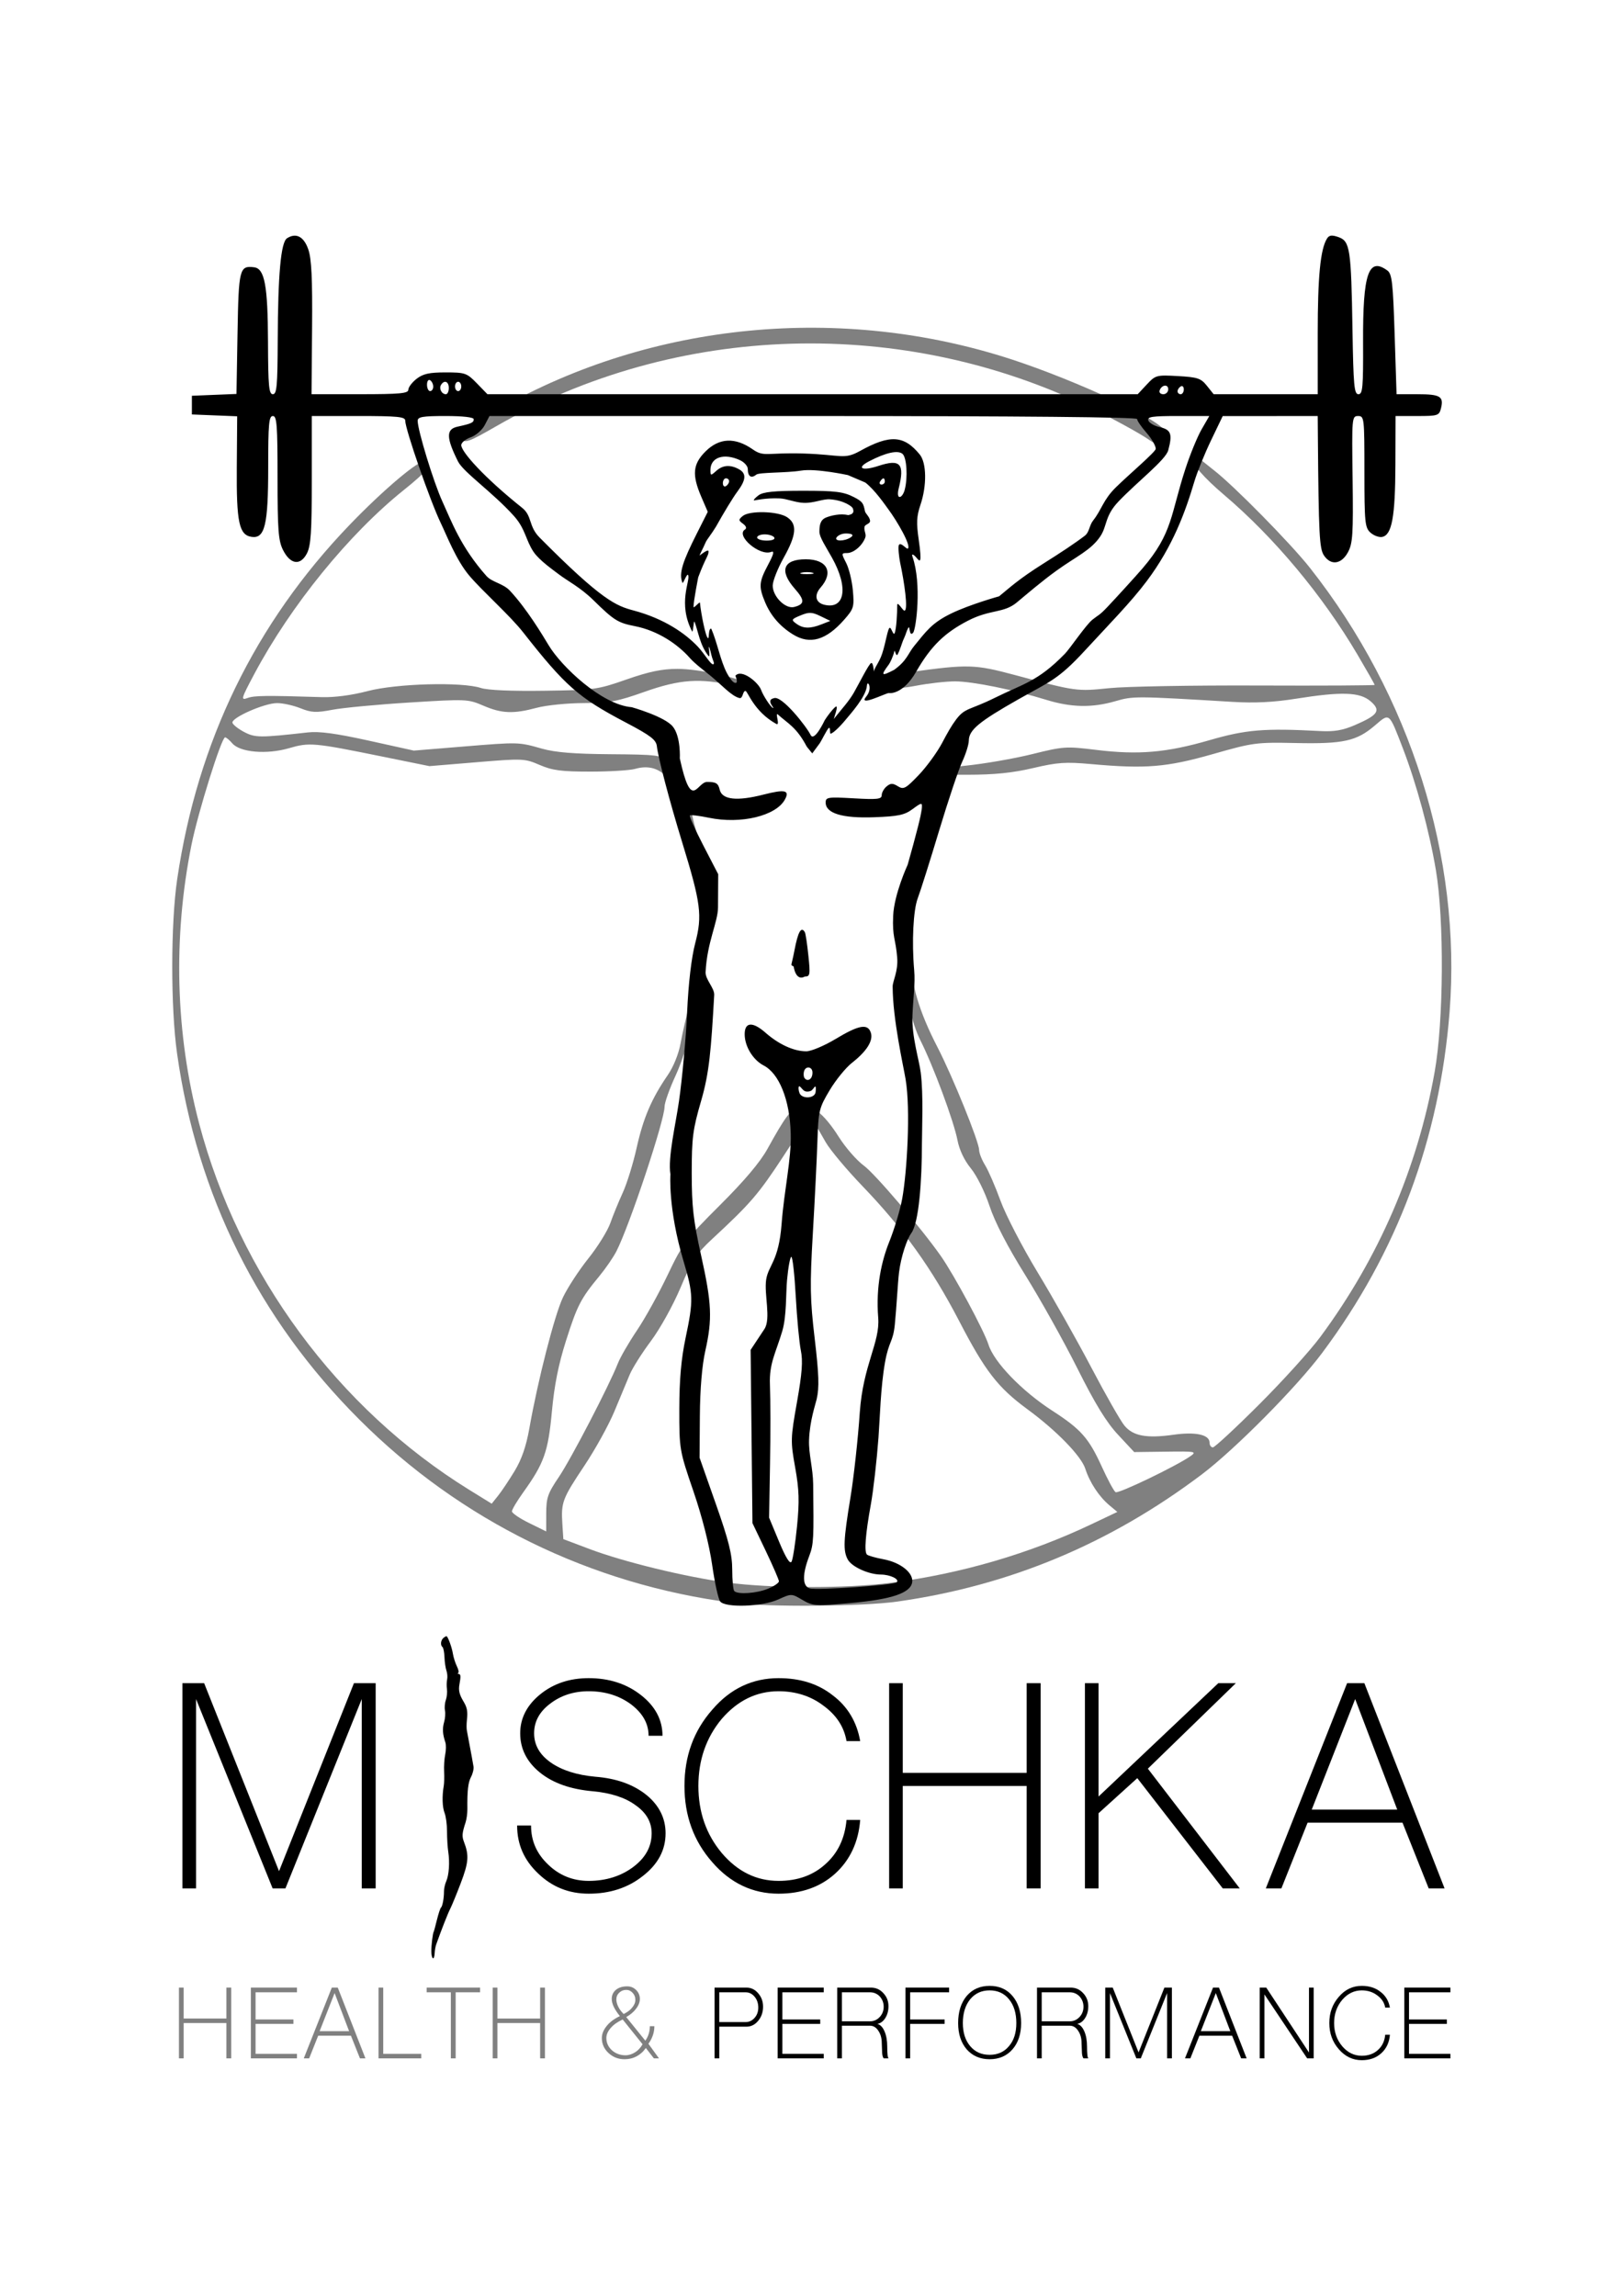 <?xml version="1.0" encoding="UTF-8"?>
<svg data-bbox="-84027.953 360.007 200100.313 20630.314" xmlns="http://www.w3.org/2000/svg" viewBox="0 0 2481 3508" fill-rule="evenodd" clip-rule="evenodd" stroke-linejoin="round" stroke-miterlimit="2" data-type="ugc">
    <g>
        <path fill="none" d="M116072.352 3244.707V20990.32H-84027.95V3244.707z"/>
        <path d="M1755.05 671.73c-13.056-9.126-51.59-30.307-85.624-47.062-288.902-142.289-635.898-131.994-912.135 27.05-40.147 23.107-46.993 25.675-52.177 19.464-7.335-8.837-4.059-11.488 57.947-46.69 233.156-132.405 522.499-160.237 782.648-75.289 97.555 31.842 241.958 97.6 235.6 114.105-1.466 3.79-2.64 7.79-2.64 8.886 0 4.656-1.222 15.131-23.619-.464m168.413 1474.358c36.04-35.994 78.191-82.551 93.692-103.483 89.243-120.648 148.266-257.338 174.525-404.464 13.888-77.627 14.817-231.98 1.956-308.6-10.122-59.977-29.682-132.122-50.514-186.264-21.369-55.405-19.95-54.25-42.64-34.826-27.972 23.94-48.07 28.41-120.833 26.864-60.538-1.286-65.135-.67-127.043 16.984-70.318 20.052-102.397 22.678-185.674 15.176-39.071-3.521-51.296-2.68-88.607 6.083-31.345 7.36-58.876 10.173-99.805 10.197l-56.48.025-.342 36.845c-.196 20.955-4.744 54.284-10.612 77.29-12.03 47.457-19.902 111.664-19.902 161.782.049 42.567 12.518 85.182 41.027 140.372 22.983 44.489 63.57 144.607 63.57 156.931 0 4.646 4.108 15.16 9.145 23.328s15.648 32.62 23.57 54.382c7.922 21.763 33.447 71.01 56.724 109.45 23.325 38.439 60.294 104.02 82.201 145.736s44.646 81.574 50.563 88.567c13.203 15.748 33.888 19.513 74.768 13.743 33.742-4.793 55.11-.147 55.11 12.03 0 4.01 2.25 7.287 5.038 7.287 2.787 0 34.523-29.44 70.563-65.435M786.142 2247.664c10.856-17.9 17.702-37.804 22.592-65.435 13.056-73.798 38.435-172.781 51.247-199.826 6.993-14.77 24.45-41.52 38.778-59.468 14.377-17.948 29.438-42.254 33.594-54.04 4.108-11.738 12.714-32.718 19.023-46.509 6.357-13.84 15.941-44.748 21.271-68.76 10.122-45.482 22.788-75.02 47.482-110.946 8.753-12.74 16.626-32.253 19.61-48.602 2.738-15.024 8.948-42.303 13.838-60.623 11.492-42.958 20.538-129.999 17.36-166.54-1.37-15.7-8.9-47.82-16.724-71.373-7.824-23.552-15.795-52.392-17.653-64.08-7.384-45.227-32.079-66.457-66.016-56.73-8.068 2.328-38.973 4.23-68.607 4.23-44.499 0-57.946-1.77-77.506-10.182-22.983-9.888-25.722-10.01-96.04-4.18l-72.373 6-71.394-14.505c-105.624-21.465-111.786-22.018-143.278-12.867-33.985 9.883-74.67 6.367-86.504-7.483-4.303-5.018-9.242-9.126-10.954-9.126-5.525 0-41.467 114.873-51.345 164.165-28.509 142.05-24.45 288.72 11.687 425.87 60.832 230.635 212.08 435.743 412.865 559.815l34.083 21.078 9.682-12.128c5.38-6.652 16.724-23.67 25.282-37.755m574.968 170.727c106.358-13.742 211.103-44.308 305.675-89.202l40.196-19.073-12.029-10.026c-15.99-13.4-30.074-34.771-36.969-56.045-6.357-19.513-44.059-58.295-88.46-90.866-45.135-33.206-64.402-58.05-104.01-134.39-42.055-80.987-85.38-141.434-148.364-206.966-23.863-24.844-48.949-54.823-55.746-66.61-25.33-44.014-20.783-45.53-64.402 21.079-38.19 58.295-50.22 72.282-108.607 126.42-24.401 22.594-31.052 32.766-48.705 74.628-11.589 27.436-31.296 62.892-45.38 81.77-13.691 18.29-28.312 41.471-32.42 51.448-4.156 9.976-14.67 35.31-23.423 56.24-8.753 20.932-29.34 58.197-45.82 82.845-33.545 50.275-35.599 55.801-33.545 88.665l1.516 23.377 40.44 15.258c51.932 19.562 145.674 42.4 209.342 51.008 67.531 9.096 182.202 9.292 250.711.44m-241.224 30.615c-217.46-27.876-416.386-125.442-571.057-280.177-153.644-153.61-247.777-342.824-278.34-559.238-9.878-69.915-9.78-198.946.245-266.547 31.1-210.16 118.778-390.473 262.936-540.66 51.883-54.054 107.972-101.35 115.013-96.988 9.976 6.177 3.521 15.019-31.345 42.938-84.206 67.377-173.106 176.753-228.902 281.57-20.244 38.088-20.88 40.426-10.269 36.582 10.514-3.78 27.629-3.976 113.693-1.32 19.218.591 45.624-2.9 69.781-9.244 44.157-11.58 143.62-14.324 172.911-4.768 10.416 3.404 46.406 4.998 96.578 4.274 77.164-1.11 81.517-1.711 126.065-17.273 34.279-11.977 54.181-16.134 77.507-16.168 34.327-.058 98.533 14.447 114.964 25.969 12.91 9.042 11.638 9.033-28.216-.21-51.736-12.002-82.788-9.87-137.165 9.433-41.516 14.74-53.35 16.912-92.763 17.053-24.842.084-56.969 3.321-71.346 7.185-35.844 9.61-53.594 8.915-81.76-3.204-23.522-10.118-25.967-10.226-112.716-4.827-48.753 3.032-101.761 8.02-117.8 11.082-24.988 4.754-32.079 4.416-48.9-2.313-10.807-4.333-26.847-7.879-35.649-7.879-19.511 0-70.612 22.61-68.216 30.204.93 3.018 9.047 9.35 18.045 14.07 16.626 8.705 24.254 8.744 97.262.519 17.213-1.937 42.934 1.54 92.813 12.553l68.949 15.234 73.741-6.044c86.896-7.126 85.918-7.15 121.909 3.051 20.342 5.766 48.9 8.099 104.353 8.52 71.687.542 77.164 1.232 90.074 11.385 18.826 14.833 31.003 36.233 31.003 54.583 0 8.45 4.058 29.563 9.046 46.914 21.565 75.431 24.646 175.31 7.433 239.644-4.205 15.699-10.562 45.022-14.181 65.152-3.57 20.134-14.132 53.086-23.423 73.235-9.34 20.149-16.92 41.57-16.92 47.584 0 20.98-53.35 181.34-73.497 220.855-4.645 9.146-16.43 26.311-26.161 38.097-28.411 34.43-33.742 44.7-50.905 98.69-11.492 36.19-17.85 67.88-21.565 108.276-5.722 61.572-11.932 79.03-43.962 123.681-9.389 13.107-17.066 26.018-17.066 28.756 0 2.739 11.785 10.76 26.162 17.802l26.161 12.862.05-27.338c0-24.013 2.298-30.713 19.315-55.85 18.729-27.729 77.066-140.113 90.172-173.661 3.57-9.146 16.577-31.642 28.9-49.981 12.372-18.29 33.545-56.534 47.042-84.9 23.08-48.464 28.02-54.969 80.245-107.052 37.066-36.973 61.125-65.484 72.177-85.486 27.188-49.199 35.257-60.056 48.264-64.604 17.31-6.113 37.653 9.341 61.028 46.411 10.22 16.139 27.335 35.7 38.044 43.525 17.017 12.373 87.923 95.659 117.752 138.255 20.342 29.05 66.162 114.34 72.714 135.271 8.411 26.8 50.905 70.863 97.507 100.989 43.766 28.316 55.649 41.716 75.502 85.29 9.096 20.002 18.582 37.657 21.125 39.173 4.352 2.739 92.421-39.662 114.427-55.067 10.073-7.042 7.677-7.482-37.605-6.847l-48.362.636-24.646-26.457c-17.897-19.22-34.963-47.047-62.25-101.576-20.684-41.325-56.48-105.39-79.56-142.46-27.287-43.868-46.309-80.645-54.524-105.44-7.237-21.762-19.462-46.41-28.558-57.56-9.975-12.178-17.604-28.268-20.391-42.841-5.673-29.392-37.066-113.895-56.871-153.093-25.428-50.382-37.36-171.265-22.005-223.016 10.562-35.51 26.21-132.205 26.21-161.71 0-16.608 2.152-26.447 5.966-27.523 3.276-.925 29.487-4.064 58.29-6.984 28.801-2.915 74.817-10.881 102.298-17.708 48.07-11.933 51.786-12.178 98.29-6.49 64.304 7.859 107.042 4.176 172.91-14.906 55.796-16.168 83.67-18.462 168.902-13.909 21.614 1.154 34.573-1.086 53.35-9.219 35.55-15.375 40-22.256 23.521-36.414-16.235-13.977-44.059-14.882-114.328-3.707-33.546 5.34-62.446 6.783-95.698 4.783-149.097-8.97-152.47-8.989-179.61-1.1-35.55 10.328-67.532 9.702-105.625-2.06-49.976-15.449-112.324-28.086-139.072-28.198-13.497-.059-40.636 2.968-60.245 6.73-35.11 6.714-59.658 4.91-60.587-4.456-.685-7.424 9.095-10.495 52.616-16.53 87.776-12.158 98.045-11.864 159.415 4.578 93.4 25.024 94.377 25.166 144.255 20.036 25.33-2.607 126.848-4.416 225.675-4.025 98.778.386 179.61-.044 179.61-.959s-11.687-21.513-25.966-45.775c-53.497-90.894-127.531-179.569-204.305-244.754-30.905-26.277-49.34-47.639-47.433-54.887 2.298-8.749 13.643 3.174 32.03 17.347 30.367 23.46 117.262 111.792 146.847 149.287 153.644 194.887 231.69 442.948 213.352 677.858-15.257 194.554-80.001 368.02-194.721 521.63-39.12 52.427-133.449 147.596-184.06 185.79-140.344 105.831-293.353 169.75-464.65 194.105-53.204 7.58-198.682 8.705-251.25 1.956" fill="#808080" fill-rule="nonzero"/>
        <path d="M280.566 3145.048v-53.991h65.281v53.99h7.335V3036.92h-7.335v47.242h-65.281v-47.242h-7.189v108.129z" fill="#808080" fill-rule="nonzero"/>
        <path d="M453.672 3145.048v-6.896h-63.228v-45.775h57.8v-6.749h-57.8v-41.52h63.228v-7.189h-70.416v108.129z" fill="#808080" fill-rule="nonzero"/>
        <path d="m472.303 3145.048 13.79-34.625h50.025l13.79 34.625h8.362l-42.25-108.129h-9.095l-42.837 108.129zm15.99-41.52 22.886-58.246 22.152 58.245z" fill="#808080" fill-rule="nonzero"/>
        <path d="M578.27 3145.048h65.282v-6.896h-58.094v-101.233h-7.188z" fill="#808080" fill-rule="nonzero"/>
        <path d="M696.12 3145.048v-100.94h37.261v-7.189h-81.565v7.189h36.968v100.94z" fill="#808080" fill-rule="nonzero"/>
        <path d="M759.885 3145.048v-53.991h65.282v53.99h7.335V3036.92h-7.335v47.242h-65.282v-47.242h-7.188v108.129z" fill="#808080" fill-rule="nonzero"/>
        <path d="M954.068 3146.368c6.748 0 12.91-1.467 18.338-4.401 5.428-2.788 10.269-7.043 14.23-12.765l12.322 15.846h7.776l-16.137-22.301c6.161-8.51 9.095-17.606 9.095-26.849h-6.895c0 8.216-2.347 15.552-6.895 22.154l-29.193-36.092c6.455-3.668 11.589-8.069 15.11-12.91 3.814-4.989 5.721-9.977 5.721-14.819q0-7.922-5.721-13.644c-3.668-3.668-8.215-5.575-13.643-5.575q-10.783 0-17.164 5.281c-4.255 3.522-6.455 8.216-6.455 13.938 0 3.668 1.027 7.776 3.227 12.324 2.2 4.402 5.282 9.097 9.242 13.938-8.508 3.961-15.256 8.95-20.098 14.965-4.987 6.162-7.481 12.177-7.481 18.486q0 13.425 10.122 22.888c6.748 6.308 14.817 9.536 24.5 9.536m1.467-6.015c-8.068 0-14.963-2.641-20.685-7.63-5.721-5.281-8.508-11.59-8.508-18.779 0-5.135 2.2-10.27 6.748-15.405 4.4-5.135 10.562-9.39 18.19-12.91l30.368 37.852q-4.4 7.922-11.443 12.324c-4.694 2.934-9.682 4.548-14.67 4.548m-2.787-63.088c-3.521-3.52-6.308-7.189-8.215-11.15-1.908-3.814-2.934-7.629-2.934-11.15 0-3.961 1.467-7.483 4.4-10.27 3.081-2.934 6.602-4.255 10.71-4.255 3.814 0 7.041 1.467 9.829 4.548 2.787 2.935 4.107 6.456 4.107 10.71 0 4.108-1.76 8.07-4.988 11.884-3.08 3.962-7.481 7.043-12.91 9.683" fill="#808080" fill-rule="nonzero"/>
        <path d="M704.668 590.453c0-3.927-2.152-7.135-4.743-7.135-2.641 0-4.793 3.208-4.793 7.135s2.152 7.14 4.793 7.14c2.591 0 4.743-3.213 4.743-7.14m-42.837.279c0-3.77-2.102-8.177-4.743-9.796-2.592-1.618-4.743 1.468-4.743 6.857s2.151 9.795 4.743 9.795c2.64 0 4.743-3.08 4.743-6.856m1146.661 4.201c0-4.084-2.151-6.098-4.743-4.48-2.64 1.619-4.792 4.954-4.792 7.42 0 2.459 2.151 4.474 4.792 4.474 2.592 0 4.743-3.335 4.743-7.414m-23.765-.113c0-8.401-10.27-6.94-13.203 1.883-1.027 3.106 1.515 5.649 5.672 5.649 4.108 0 7.53-3.39 7.53-7.532m-1099.081-1.985c0-10.035-6.944-12.803-11.883-4.754-3.472 5.615 1.027 14.27 7.384 14.27 2.494 0 4.499-4.278 4.499-9.516m666.118 142.753c0-2.616-.978-4.758-2.102-4.758-1.174 0-3.423 2.142-5.037 4.758-1.663 2.616-.685 4.758 2.054 4.758 2.787 0 5.085-2.142 5.085-4.758m-237.9-.284c0-2.46-2.15-4.474-4.791-4.474-2.592 0-4.744 3.335-4.744 7.414 0 4.083 2.152 6.098 4.744 4.48 2.64-1.62 4.792-4.955 4.792-7.42m268.17 13.366c5.085-18.872 3.227-49.82-3.326-55.228-7.188-5.966-25.477-1.883-51.052 11.39-20.244 10.52-10.61 15.268 14.328 7.042 33.546-11.077 40.44-3.438 30.954 34.42-1.956 7.731-1.32 13.081 1.467 13.081 2.64 0 6.064-4.817 7.628-10.705m-16.186 274.87c19.804-14.12 21.32-25.02 30.611-36.395 18.338-22.37 26.797-35.27 56.626-49.751 28.558-13.87 73.253-26.287 73.253-26.287 15.746-12.73 28.802-25.601 68.07-50.288 25.672-16.134 48.117-30.957 62.885-42.288 7.09-5.41 6.552-15.425 12.763-23.357 13.398-17 14.963-31.167 34.572-50.465s61.028-54.377 61.028-58.98c0-4.601-6.406-15.683-14.28-24.623-7.823-8.945-14.23-18.325-14.23-20.853 0-2.92-180-4.592-494.723-4.592H747.75l-7.14 13.762c-3.911 7.565-13.594 16.02-21.516 18.784s-14.425 8.113-14.425 11.889c0 10.27 34.866 49.394 93.057 95.873 15.6 12.47 9.34 27.92 26.602 45.344 95.99 96.827 117.213 104.392 143.62 111.474 47.14 12.632 78.876 35.001 97.996 55.091 10.562 11.121 20.538 29.323 24.059 26.947 1.76-1.203-.343-4.465-2.152-10.246-1.712-5.507-3.032-13.502-4.548-15.982-1.76-2.89 2.836 18.608-1.271 13.263-13.008-16.755-15.16-36.62-20.978-51.785-1.37-3.556-2.103 17.855-3.766 14.617-22.25-43.05-2.64-76.951-5.917-85.813-1.613-4.44-7.824 13.645-8.655 11.732-6.308-14.099.587-33.28 21.712-75.205l16.821-33.363-9.877-22.922c-14.475-33.651-13.008-49.902 6.308-69.215 21.076-21.053 45.33-22.144 72.372-3.242 17.31 12.094 20.978 4.582 77.018 6.264 59.218 1.776 61.663 10.1 87.042-4.015 45.526-25.259 66.993-23.929 91.052 5.634 10.465 12.882 10.905 47.663.978 76.932-6.014 17.699-6.21 27.822-2.69 52.534 5.527 38.786 1.859 34.37-3.031 28.497-3.423-4.182-8.655-8.29-6.357-1.722 14.377 41.149 5.477 110.853.88 116.09-6.26 7.067-4.645-11.883-7.09-7.898-3.326 5.478-3.423 9.326-7.042 16.902-3.032 6.309-5.672 17.332-9.633 24.232-2.299 3.986-4.157-8.485-4.89-5.096-1.81 8.353-6.797 18.085-8.313 20.12-12.861 17.341-11.736 18.554 7.873 8.402m-66.456-202.305c5.575-3.61 2.934-6.06-7.09-6.118-7.042-.04-12.714 3.502-14.328 6.118-3.717 6.074 12.03 6.074 21.418 0m-116.578 0c-1.614-2.616-8.166-4.758-14.523-4.758-6.406 0-11.639 2.142-11.639 4.758s6.553 4.758 14.573 4.758c8.508 0 13.35-1.98 11.59-4.758m58.29 53.82c-4.549-1.198-12.08-1.198-16.627 0-4.597 1.198-.831 2.176 8.313 2.176s12.91-.978 8.313-2.176m13.985 78.913 13.398-5.258-15.159-7.35c-12.91-6.26-17.36-6.416-30.318-1.056-14.083 5.844-14.572 6.739-6.553 12.607 10.514 7.693 20.979 7.981 38.632 1.057m-43.717 15.39c-19.903-12.353-33.937-28.644-42.592-49.301-9.927-23.773-9.34-30.908 4.596-57.092 8.802-16.573 10.025-21.703 4.646-19.645-17.604 6.76-54.72-25.107-39.903-34.267 2.934-1.834 1.81-5.243-2.983-8.75-7.09-5.183-7.139-6.337-.44-11.893 10.27-8.553 53.595-7.438 67.58 1.736 16.04 10.49 14.67 26.883-5.183 62.334-9.144 16.379-16.626 35.417-16.626 42.308 0 16.735 19.511 36.116 32.86 32.63 16.236-4.246 16.382-10.227.783-27.98-24.156-27.538-17.604-44.894 16.92-44.894 32.665 0 43.032 19.855 22.592 43.198-10.123 11.605-7.824 22.912 5.33 26.218 31.443 7.898 38.044-25.411 12.078-71.832-9.144-16.378-19.218-31.348-19.218-39.51 0-9.194.88-18.09 10.074-21.84 7.433-3.004 21.711-6.603 34.083-3.723 10.122-1.897 7.824-7.374 6.846-10.402-.782-2.352-12.714-12.06-34.866-13.747-10.953-.831-24.4 6.064-40.293 5.429-12.812-.514-25.429-6.285-36.138-6.764-23.032-1.041-38.729 3.335-39.609 3.042-1.32-.43 1.76-3.922 6.846-7.766 6.993-5.267 23.717-6.989 68.02-6.989 49.536 0 61.664 1.507 77.556 9.615 14.034 7.145 14.572 9.732 17.115 21.768.831 3.775 7.726 8.979 7.726 14.916 0 4.445-7.921 4.92-8.508 8.998-.978 6.637 3.227 10.823 1.173 16.34-4.792 12.73-18.044 23.532-27.677 23.532-8.9 0-8.949.636-1.516 15.048 4.303 8.275 8.9 27.172 10.269 41.99 2.25 25.254 1.418 28.061-13.154 44.674-27.678 31.554-52.47 38.704-78.387 22.619m92.812 89.447c8.265-14.466 23.081-44.342 26.7-45.731s4.303 16.637 4.303 13.013c0-5.017 8.02-13.786 12.42-27.2 5.82-17.46 8.607-39.662 11.835-39.662 2.396 0 5.33 12.285 7.139 8.465 2.934-6.172 4.059-31.035 4.108-42.963.049-7.194 8.313 8.285 10.953 8.285 6.26 0-.098-43.477-6.65-74.062-1.32-6.255-3.472-23.425-1.712-26.34 2.983-4.807 11.492 6.857 13.497 5.605 6.015-3.712-16.43-42.2-29.291-59.527-4.94-6.695-20.979-30.253-35.6-41.413l-26.553-11.35s-48.85-10.574-71.59-6.842c-22.738 3.731-63.863 2.362-68.509 6.215-7.58 6.28-12.86 2.685-12.86-8.773 0-4.377-5.428-10.446-12.079-13.483-24.597-11.19-44.988-4.289-44.988 15.2 0 8.71.538 8.802 8.704 1.428 9.976-9.043 21.223-10.006 34.426-2.95 12.176 6.534 11.59 16.281-2.103 34.65-6.259 8.328-20.831 32.277-32.47 53.213-6.503 10.881-13.887 19.625-15.696 23.787-4.352 10.172-9.487 19.054-9.291 20.438 0 0 13.3-10.848 13.496-6.544.342 6.857-3.667 7.786-15.697 39.765 0 0-7.286 36.79-7.188 45.197.049 3.404 9.535-8.954 9.829-6.152 1.418 15.518 8.948 54.04 12.47 54.07 1.809.01.146-15.362 4.791-14.584 9.243 21.283 13.693 48.03 23.717 67.493 6.357 11.83 10.611 15.464 13.399 15.425 4.596-.054-.245-10.96-.245-10.96 9.487-11.287 35.453 10.627 39.316 21.729 2.836 8.133 14.426 26.1 18.142 27.538 3.765 1.438-12.03-12.118 1.174-14.916 11.931-5.414 50.562 44.083 56.186 55.977 5.623 11.898 21.663-22.418 21.663-22.418 4.058-6.446 11.736-16.613 16.235-20.252 6.259-5.047-3.277 20.149-2.348 18.286 13.252-16.652 22.25-25.925 30.367-39.657m-62.983 579.967c-.049-8.358-8.313-9.938-11.736-4.539-2.396 3.8-1.956 10.402-.685 12.49 4.108 6.681 12.519 3.057 12.42-7.951m4.499 31.255c.44-1.428 1.222-9.145 0-9.737-1.614-.802-4.01 6.181-8.411 7.023-10.807 2.807-11.443-5.585-16.48-7.713-1.369 1.37-1.124 6.123.587 10.549 3.374 8.803 21.37 8.705 24.304-.122m-28.069 661.95c3.765-38.34 3.227-55.75-2.836-89.69-7.237-40.298-7.09-44.504 2.738-99.913 7.824-44.063 9.242-62.892 5.868-79.226-2.396-11.786-5.868-48.71-7.726-82.062-1.81-33.402-4.841-60.691-6.748-60.691-1.858 0-4.841 16.187-6.602 35.896-1.809 19.758-.489 54.578-7.188 77.318-9.927 33.598-20.196 49.1-18.924 81.867.88 22.252.978 77.123.146 121.969l-1.418 81.475 15.306 36.825c10.22 24.55 16.577 34.674 19.022 30.37 2.005-3.619 5.77-27.973 8.362-54.137m-5.134-855.158c-5.526-3.492-3.815 1.726 1.173-24.595 5.428-28.682 10.367-37.373 15.893-27.875 1.124 1.966 3.57 18.026 5.379 35.69 3.08 29.182 2.591 32.111-5.33 32.043-14.28 7.922-17.115-15.263-17.115-15.263m-39.023 950.572c9.096-3.766 16.48-8.852 16.48-11.248 0-2.348-9.096-23.328-20.196-46.606l-20.245-42.303-1.37-132.336-1.417-132.337 21.027-31.788c10.416-15.747-.636-53.208 2.69-75.46 3.373-22.252 19.217-27.68 23.57-84.85 4.058-53.208 15.06-98.837 13.985-138.254-1.418-52.621-18.093-92.17-41.321-104.182-16.382-8.48-29.047-29.284-29.047-47.755 0-18.745 12.079-19.645 31.785-2.377 20.49 18.021 43.375 28.463 62.348 28.463 7.433 0 27.727-8.569 45.086-19.034 35.355-21.332 48.998-23.695 53.546-9.287 3.863 12.099-6.308 28.233-28.851 45.921-9.39 7.331-24.695 26.174-34.084 41.878-16.186 27.103-17.164 31.064-18.728 78.502-.93 27.484-4.06 90.816-6.993 140.699-4.597 78.834-4.254 99.863 2.885 160.407 6.455 54.774 7.09 74.58 2.983 92.48-1.81 7.922-10.66 33.206-11.638 62.45-.734 21.03 6.014 42.988 6.308 67.343.929 82.551.978 91.354-5.917 109.498-10.905 28.511-10.71 46.166.538 49.736 10.318 3.276 128.754-4.989 133.057-9.292 4.695-4.646-9.927-11.737-24.303-11.835-18.827-.098-44.597-11.884-50.612-23.132-7.188-13.449-6.504-29.392 4.108-94.093 5.134-31.103 11.589-89.74 14.327-130.282 4.988-72.77 31.15-107.15 28.167-144.66-3.863-48.465 5.477-87.785 16.773-115.954 7.922-19.806 16.87-49.492 19.853-66.021 7.286-40.151 13.105-135.613 5.184-182.85-3.57-21.181-19.56-90.964-19.756-141.497 0-8.162 8.655-23.288 6.944-44.127-2.396-29.523-7.629-30.414-6.162-63.84s22.152-78.072 22.152-78.072c12.225-42.943 22.2-82.086 22.2-86.982 0-8.284-1.026-8.147-14.67 1.942-12.273 9.077-21.858 11.116-58.826 12.475-48.607 1.79-73.986-5.951-73.986-22.564 0-8.09 3.472-8.603 42.836-6.358 36.138 2.064 42.788 1.325 42.788-4.773 0-3.966 3.374-10.02 7.53-13.459 6.113-5.061 9.34-5.1 17.165-.215 8.704 5.414 11.931 3.688 31.736-17.024 12.127-12.68 28.264-34.795 35.844-49.139 8.117-15.43 14.425-26.57 21.222-35.583 14.084-18.701 19.952-13.855 59.365-33.387 43.032-21.343 65.429-24.595 106.994-67.26 7.677-7.888 32.078-44.165 42.103-52.146 9.878-7.884 9.976-5.717 23.619-20.203 12.714-13.449 42.787-46.376 52.86-58.123 46.554-54.3 42.74-82.36 65.478-151.943 7.237-22.246 18.436-49.545 24.89-60.671l11.688-20.222h-47.874c-39.707 0-47.433 1.169-45.281 6.847 1.467 3.765 9.046 8.25 16.821 9.966 17.849 3.918 20.343 10.407 13.595 35.525-4.01 14.818-46.7 47.653-75.845 78.106-21.613 22.628-17.164 37.412-28.02 53.555-14.278 21.279-36.772 30.56-66.944 52.333-22.885 16.52-45.232 35.813-60.49 48.494-20.39 16.956-40.342 10.08-74.914 28.042-34.72 18.002-56.04 38.063-78.68 77.456-21.321 37.123-42.348 32.996-42.348 32.996-5.33.62-47.434 21.616-34.133 5.326 10.612-12.94 1.614-26.336 1.027-16.692-1.027 16.692-25.379 43.442-32.274 51.869-9.682 11.84-20.196 21.523-23.325 21.523-1.663 0 .39-11.522-2.983-8.368-2.836 2.656-11.003 19.655-13.79 23.445l-11.15 15.077-8.361-10.318c-15.844-30.028-28.656-35.114-44.06-49.062-5.134-4.41 4.01 17.953-2.542 14.33-34.524-19.069-43.717-50.353-47.042-50.368-4.548-.014-3.57 12.246-9.34 10.818-11.98-2.968-26.846-19.811-43.717-33.695-9.78-8.035-23.863-18.315-32.274-27.857-18.044-20.334-47.922-41.275-83.962-48.342-25.379-4.978-31.443-8.592-62.934-39.525-20-19.689-39.512-29.328-53.204-39.813-8.117-6.236-29.389-20.975-38.19-33.91-12.03-17.616-12.372-35.276-30.074-54.965-32.617-36.307-77.214-66.853-85.478-83.368-18.093-36.194-18.337-49.271-.978-53.076 21.565-4.715 24.988-6.3 24.988-11.44 0-3.007-16.577-4.91-42.788-4.91-35.55 0-42.836 1.258-42.836 7.395 0 14.305 24.45 94.25 37.653 122.967 13.985 30.487 27.824 69.44 67.384 114.06 8.656 9.747 25.38 11.214 35.893 22.516 25.868 27.734 49.634 67.528 59.316 83.583 19.17 31.886 80.734 90.728 126.75 94.382 0 0 50.464 14.162 62.885 29.729 12.372 15.561 10.611 48.645 10.611 48.645 17.947 82.346 26.015 35.823 41.712 35.823 13.595 0 16.92 2.059 19.218 11.899 3.668 15.341 26.357 17.85 67.091 7.409 32.568-8.339 40.147-6.622 32.617 7.409-13.497 25.18-67.336 38.165-116.236 28.012-14.817-3.076-27.922-4.655-29.047-3.501-1.173 1.15 8.118 21.821 20.587 45.936l22.69 43.843-.294 50.832c-.146 22.408-16.772 53.208-18.973 98.739-.587 11.282 13.741 24.315 13.154 34.972-4.792 84.448-7.481 118.848-19.951 161.625-12.714 43.623-14.377 56.485-14.377 110.623 0 50.665 2.494 72.428 14.28 125.44 16.332 73.504 17.408 97.37 6.454 146.03-4.988 22.154-8.02 58.197-8.313 99.032l-.44 64.261 24.939 70.863c19.756 56.143 24.94 76.977 24.94 100.304 0 16.188 1.417 30.908 3.178 32.62 5.525 5.526 34.572 3.472 51.687-3.717m-73.203 19.66c-2.886-3.473-8.411-28.659-12.323-55.947-4.352-30.517-15.355-73.847-28.656-112.628-21.37-62.452-21.565-63.674-21.516-126.126.098-44.405 2.885-76.242 9.536-107.786 12.176-57.708 11.931-67.146-3.13-117.665-23.912-80.253-20-132.58-20-132.58-4.157-25.97 8.068-76.488 13.105-111.846 5.037-35.314 10.611-96.152 12.372-135.178 2.054-45.31 6.552-83.69 12.42-106.197 11.052-42.17 8.656-60.876-19.657-153.16-19.658-64.119-36.627-128.556-38.974-147.897-1.125-9.718-9.878-16.34-47.629-36.185-71.98-37.813-92.274-55.668-156.48-137.491-20.49-26.174-62.544-63.263-82.446-86.82-20.05-23.72-34.475-61.528-43.521-80.293-16.333-33.876-54.328-143.389-54.328-156.593 0-5.849-11.736-6.998-71.395-6.998h-71.345v97.78c0 79.221-1.418 100.504-7.433 112.12-9.975 19.287-25.428 17.057-36.577-5.292-7.09-14.168-8.313-30.693-8.313-110.633 0-80.355-1.076-93.975-7.14-93.975-6.063 0-7.14 11.923-7.14 78.751 0 87.486-5.085 108.809-25.232 105.928-19.266-2.753-23.374-22.149-22.738-106.441l.587-77.818-34.573-1.398-34.621-1.399v-28.55l34.034-1.39 34.084-1.388 1.614-92.768c1.711-98.582 2.982-103.63 25.428-100.763 16.039 2.054 20.831 27.959 21.125 114.227.244 67.552 1.369 79.7 7.432 79.7 6.015 0 7.14-12.422 7.433-82.077.342-101.067 4.792-150.104 14.181-156.168 13.79-8.925 25.722-2.694 32.519 16.985 4.939 14.231 6.406 44.547 5.77 120.15l-.831 101.11h73.937c60.88 0 73.937-1.198 73.937-6.793 0-3.731 5.624-11.229 12.518-16.652 9.878-7.737 19.414-9.86 44.304-9.86 29.976 0 32.568.896 47.873 16.653l16.137 16.652h993.457l13.839-14.809c13.398-14.358 14.865-14.75 47.677-12.896 29.976 1.692 35.062 3.4 44.157 14.809l10.318 12.896h159.024V509.8c0-87.026 4.058-128.986 14.132-145.188 3.374-5.39 7.335-5.908 17.653-2.289 17.555 6.187 19.315 17.904 21.32 141.291 1.418 85.872 2.592 98.734 9.096 98.739 6.503 0 7.384-10.3 7.09-79.7-.44-104.76 8.264-130.405 37.067-109.356 7.139 5.218 8.606 18.334 11.149 97.545l2.934 91.51h32.274c34.523 0 40.147 3.42 35.55 21.685-2.738 10.94-4.84 11.625-36.137 11.625h-33.203l-.245 74.942c-.293 79.377-5.379 106.94-20.293 109.8-4.792.915-12.812-2.063-17.849-6.626-8.41-7.595-9.193-15.43-9.193-93.203 0-82.194-.293-84.913-9.633-84.913-9.487 0-9.683 2.245-8.411 96.357 1.076 84.459.195 98.264-7.14 111.82-9.975 18.492-26.21 20.595-36.675 4.76-6.895-10.378-8.02-31.96-9.242-180.816l-.244-32.121-145.136.083-17.8 37.026c-9.78 20.369-21.271 48.714-25.526 62.994-13.594 45.853-32.567 98.582-72.617 151.952-24.058 32.14-57.164 65.65-95.013 106.74-41.076 44.567-53.448 46.968-101.419 74.184-60.05 34.057-75.306 46.767-75.502 62.852-.049 6.005-4.596 20.56-10.073 32.336-5.526 11.776-21.32 58.881-35.11 104.68s-28.558 92.616-32.861 104.04c-6.846 18.208-9.242 66.663-5.428 109.836 1.858 20.657-1.712 44.19-2.64 69.47-1.223 32.203 10.22 67.375 12.664 87.084 4.255 34.145 1.859 86.033 1.81 108.187-.05 57.317-4.5 121.137-16.333 137.178-6.308 8.558-15.648 35.163-18.68 60.104-1.858 15.21-3.716 52.475-6.357 79.03-2.787 28.072-8.998 24.453-15.012 58.05-6.749 37.755-7.775 85.095-9.976 114.878-2.64 35.358-7.873 81.377-11.687 102.308-8.166 45.09-10.318 72.233-6.015 76.537 1.712 1.711 13.252 5.037 25.673 7.335 25.82 4.842 45.575 20.687 43.52 34.918-2.346 16.481-31.197 26.262-93.594 31.837-54.524 4.842-58.29 4.597-74.133-4.743-16.626-9.83-16.773-9.83-37.017-.636-24.352 11.052-80.343 13.008-88.558 3.08z" fill-rule="nonzero"/>
        <path d="M682.28 2500.042c2.397 1.418 8.118 17.361 9.585 26.555.88 5.576 3.619 14.232 6.064 19.269 2.494 4.988 3.423 9.634 2.103 10.27-1.272.685-.978 1.37.684 1.565 3.228.342 3.472 3.521 1.174 15.943-1.663 9.145-.147 15.503 6.21 26.115 5.624 9.292 6.7 15.258 5.183 28.61-.635 5.623-.635 12.666-.048 15.698 1.858 9.438 6.308 33.45 7.677 41.08.685 4.01 1.81 10.27 2.445 13.938.636 3.668-1.027 10.808-3.716 15.845-4.5 8.558-5.966 21.176-5.624 49.394.049 6.308-1.174 15.356-2.738 20.148-5.38 16.384-5.77 21.274-2.445 29.832 7.97 20.736 7.09 31.446-5.086 63.381-6.308 16.579-13.448 33.94-15.795 38.537-3.618 6.944-13.545 32.228-21.565 54.773-1.076 2.984-2.151 8.95-2.347 13.302-.636 11.835-4.841 9.781-5.086-2.494-.195-8.998 2.299-29.196 3.717-30.32.244-.196 2.396-8.217 4.743-17.802 2.396-9.585 5.184-18.144 6.26-18.975 2.298-1.858 4.645-14.476 4.596-24.795-.049-4.157 1.516-11.101 3.423-15.405 4.254-9.585 5.575-28.951 3.08-45.286-1.026-6.7-1.858-20.589-1.858-30.907 0-10.32-1.662-22.986-3.716-28.17-3.52-8.95-4.01-25.724-1.271-41.569.684-3.912.929-13.644.538-21.665-.44-8.02.342-19.855 1.711-26.261 1.32-6.456 1.418-14.672.245-18.29-4.304-12.814-4.793-21.079-1.956-31.104 1.613-5.575 2.2-13.547 1.32-17.753s-.294-11.395 1.32-15.943c1.565-4.548 2.347-12.03 1.712-16.627-.685-4.548-.538-11.2.244-14.77.783-3.52.342-9.683-1.076-13.693-1.369-3.961-2.738-13.253-2.983-20.54-.293-7.336-1.613-14.182-2.982-15.307-3.62-2.837-2.739-10.661 1.613-14.134 2.054-1.662 4.157-2.738 4.646-2.445" fill-rule="nonzero"/>
        <path d="M299.49 2885.363v-289.32l117.018 289.32h19.56l116.578-289.32v289.32h21.272v-313.578h-33.203l-114.427 287.218-114.426-287.218h-33.203v313.578z" fill-rule="nonzero"/>
        <path d="M899.349 2893.432c32.323 0 60-8.9 82.983-27.24 22.983-17.85 34.475-39.564 34.475-65.092 0-22.936-9.829-42.547-28.949-58.294-20-16.139-45.966-25.529-78.29-28.072-28.068-2.543-51.05-9.78-68.068-21.665-17.017-11.932-25.526-26.8-25.526-44.699 0-17.85 8.068-32.766 24.254-45.09 16.578-12.764 36.138-19.17 59.12-19.17 25.527 0 46.798 6.846 64.696 20.002 17.848 13.644 26.797 29.391 26.797 48.073h21.272c0-24.257-11.052-45.09-32.764-62.11-22.151-17.458-48.949-25.968-80-25.968-28.9 0-53.595 8.119-74.035 24.697-20.392 16.58-30.612 36.581-30.612 59.566 0 23.817 10.22 43.82 30.22 60.007 20 16.138 46.798 25.528 80.393 28.511 27.237 2.543 49.34 9.34 65.526 21.274 16.577 11.492 24.694 25.92 24.694 42.938 0 20.442-9.388 37.461-28.117 51.497s-41.663 21.273-68.07 21.273c-24.254 0-45.085-8.509-62.102-25.088-17.458-16.627-25.967-36.19-25.967-59.566h-21.271c0 28.903 10.66 53.16 32.372 73.602 21.271 20.393 46.797 30.614 76.969 30.614" fill-rule="nonzero"/>
        <path d="M1189.425 2893.432c34.914 0 63.815-10.22 86.406-30.614 22.543-20.442 35.698-48.073 38.29-82.111h-20.881c-2.543 28.071-13.154 50.616-32.323 67.635-18.729 17.019-42.543 25.528-71.492 25.528-33.595 0-62.495-14.035-86.75-42.547-23.814-28.511-35.745-62.549-35.745-102.553 0-39.564 11.931-73.993 35.746-102.505 24.254-28.07 53.154-42.156 86.749-42.156 25.966 0 48.949 7.238 68.118 21.714 19.951 14.476 31.883 32.326 35.697 54.48h20.88c-5.134-29.392-19.169-52.768-41.712-69.787-22.543-17.9-50.22-26.409-82.983-26.409-39.56 0-73.595 15.748-101.224 48.123-28.508 32.326-42.543 71.058-42.543 116.54 0 45.53 14.035 84.263 42.543 116.589 27.629 31.935 61.663 48.073 101.224 48.073" fill-rule="nonzero"/>
        <path d="M1379.158 2885.363V2728.82h189.292v156.544h21.32v-313.578h-21.32v137.032h-189.292v-137.032h-20.832v313.578z" fill-rule="nonzero"/>
        <path d="M1678.28 2885.363v-114.877l59.17-53.6 130.563 168.477h25.966l-140.393-182.953 134.427-130.625h-26.797l-182.936 173.172v-173.172h-20.831v313.578z" fill-rule="nonzero"/>
        <path d="m1957.598 2885.363 40-100.402h145.038l40 100.402h24.255l-122.544-313.578h-26.357l-124.206 313.578zm46.357-120.404 66.358-168.917 64.255 168.917z" fill-rule="nonzero"/>
        <path d="M1098.862 3145.048v-48.416h41.516c7.041 0 13.056-3.081 17.897-8.95q7.482-9.023 7.482-21.567c0-8.07-2.494-14.818-7.482-20.54-4.84-5.722-10.856-8.656-17.897-8.656h-48.754v108.129zm0-55.459v-45.481h40.342c5.233 0 9.83 2.2 13.594 6.749 3.815 4.548 5.624 10.123 5.624 16.579 0 6.162-1.81 11.443-5.624 15.698-3.765 4.255-8.361 6.455-13.594 6.455z" fill-rule="nonzero"/>
        <path d="M1258.472 3145.048v-6.896h-63.228v-45.775h57.8v-6.749h-57.8v-41.52h63.228v-7.189h-70.416v108.129z" fill-rule="nonzero"/>
        <path d="M1286.198 3145.048v-49.883h42.984c4.987 0 9.242 2.494 12.616 7.629 3.52 5.135 5.281 11.444 5.281 18.78l.587 15.404c.293 3.962 1.173 6.602 2.347 8.07h7.335c-.733-1.174-1.32-3.375-1.467-6.31-.293-2.64-.44-6.455-.44-11.59 0-9.096-1.32-16.872-4.108-23.327q-4.181-9.684-11.002-11.444c4.84-.88 8.948-3.815 12.176-8.95q4.84-7.703 4.841-18.045c0-7.923-2.64-14.525-7.922-20.1q-7.701-8.363-18.924-8.363h-51.492v108.129zm0-56.632v-44.308h42.984c5.72 0 10.709 2.054 14.816 6.309 3.961 4.401 6.015 9.683 6.015 15.698 0 6.162-2.054 11.444-6.015 15.699-4.107 4.401-9.095 6.602-14.816 6.602z" fill-rule="nonzero"/>
        <path d="M1390.453 3145.048v-52.67h52.666v-6.75h-52.666v-41.52h59.512v-7.189h-66.7v108.129z" fill-rule="nonzero"/>
        <path d="M1511.873 3146.368c14.523 0 26.26-5.135 34.914-15.112 8.802-10.123 13.203-23.474 13.203-40.2q0-25.748-13.203-41.373c-8.655-10.27-20.391-15.405-34.914-15.405-14.67 0-26.26 5.135-35.062 15.405-8.655 10.417-13.056 24.208-13.056 41.374 0 16.725 4.4 30.076 13.056 40.2 8.802 9.976 20.392 15.111 35.062 15.111m0-6.749c-12.47 0-22.299-4.401-29.78-13.35-7.336-8.804-11.15-20.394-11.15-35.212 0-14.965 3.814-27.143 11.15-36.239 7.481-9.096 17.31-13.644 29.78-13.644 12.323 0 22.298 4.548 29.633 13.644 7.482 9.096 11.15 21.274 11.15 36.239 0 14.818-3.668 26.408-11.15 35.211-7.335 8.95-17.31 13.351-29.633 13.351" fill-rule="nonzero"/>
        <path d="M1591.433 3145.048v-49.883h42.984c4.987 0 9.242 2.494 12.616 7.629 3.52 5.135 5.281 11.444 5.281 18.78l.587 15.404c.293 3.962 1.173 6.602 2.347 8.07h7.335c-.733-1.174-1.32-3.375-1.467-6.31-.293-2.64-.44-6.455-.44-11.59 0-9.096-1.32-16.872-4.108-23.327q-4.18-9.684-11.002-11.444c4.84-.88 8.949-3.815 12.176-8.95q4.84-7.703 4.841-18.045c0-7.923-2.64-14.525-7.922-20.1q-7.701-8.363-18.924-8.363h-51.492v108.129zm0-56.632v-44.308h42.984c5.72 0 10.709 2.054 14.816 6.309 3.961 4.401 6.015 9.683 6.015 15.698 0 6.162-2.054 11.444-6.015 15.699-4.107 4.401-9.095 6.602-14.816 6.602z" fill-rule="nonzero"/>
        <path d="M1695.689 3145.048v-99.766l40.342 99.766h6.748l40.196-99.766v99.766h7.335v-108.129h-11.442l-39.463 99.032-39.462-99.032H1688.5v108.129z" fill-rule="nonzero"/>
        <path d="m1818.526 3145.048 13.79-34.625h50.025l13.79 34.625h8.361l-42.25-108.129h-9.095l-42.836 108.129zm15.99-41.52 22.885-58.246 22.152 58.245z" fill-rule="nonzero"/>
        <path d="M1931.68 3145.048v-97.712l65.283 97.712h9.975v-108.129h-7.188v99.179l-65.282-99.179h-9.975v108.129z" fill-rule="nonzero"/>
        <path d="M2080.386 3147.835c12.03 0 22.005-3.521 29.78-10.563s12.323-16.579 13.204-28.316h-7.189c-.88 9.683-4.547 17.459-11.149 23.327q-9.682 8.803-24.646 8.803c-11.589 0-21.565-4.841-29.927-14.671-8.215-9.83-12.322-21.567-12.322-35.358 0-13.645 4.107-25.529 12.322-35.359q12.543-14.524 29.927-14.524c8.95 0 16.871 2.494 23.472 7.482 6.895 4.988 11.003 11.15 12.323 18.78h7.189c-1.76-10.124-6.602-18.193-14.377-24.062-7.775-6.162-17.31-9.096-28.607-9.096-13.643 0-25.379 5.429-34.914 16.579-9.83 11.15-14.67 24.501-14.67 40.2 0 15.698 4.84 29.05 14.67 40.2 9.535 11.003 21.271 16.578 34.914 16.578" fill-rule="nonzero"/>
        <path d="M2215.791 3145.048v-6.896h-63.228v-45.775h57.8v-6.749h-57.8v-41.52h63.228v-7.189h-70.416v108.129z" fill-rule="nonzero"/>
    </g>
</svg>
